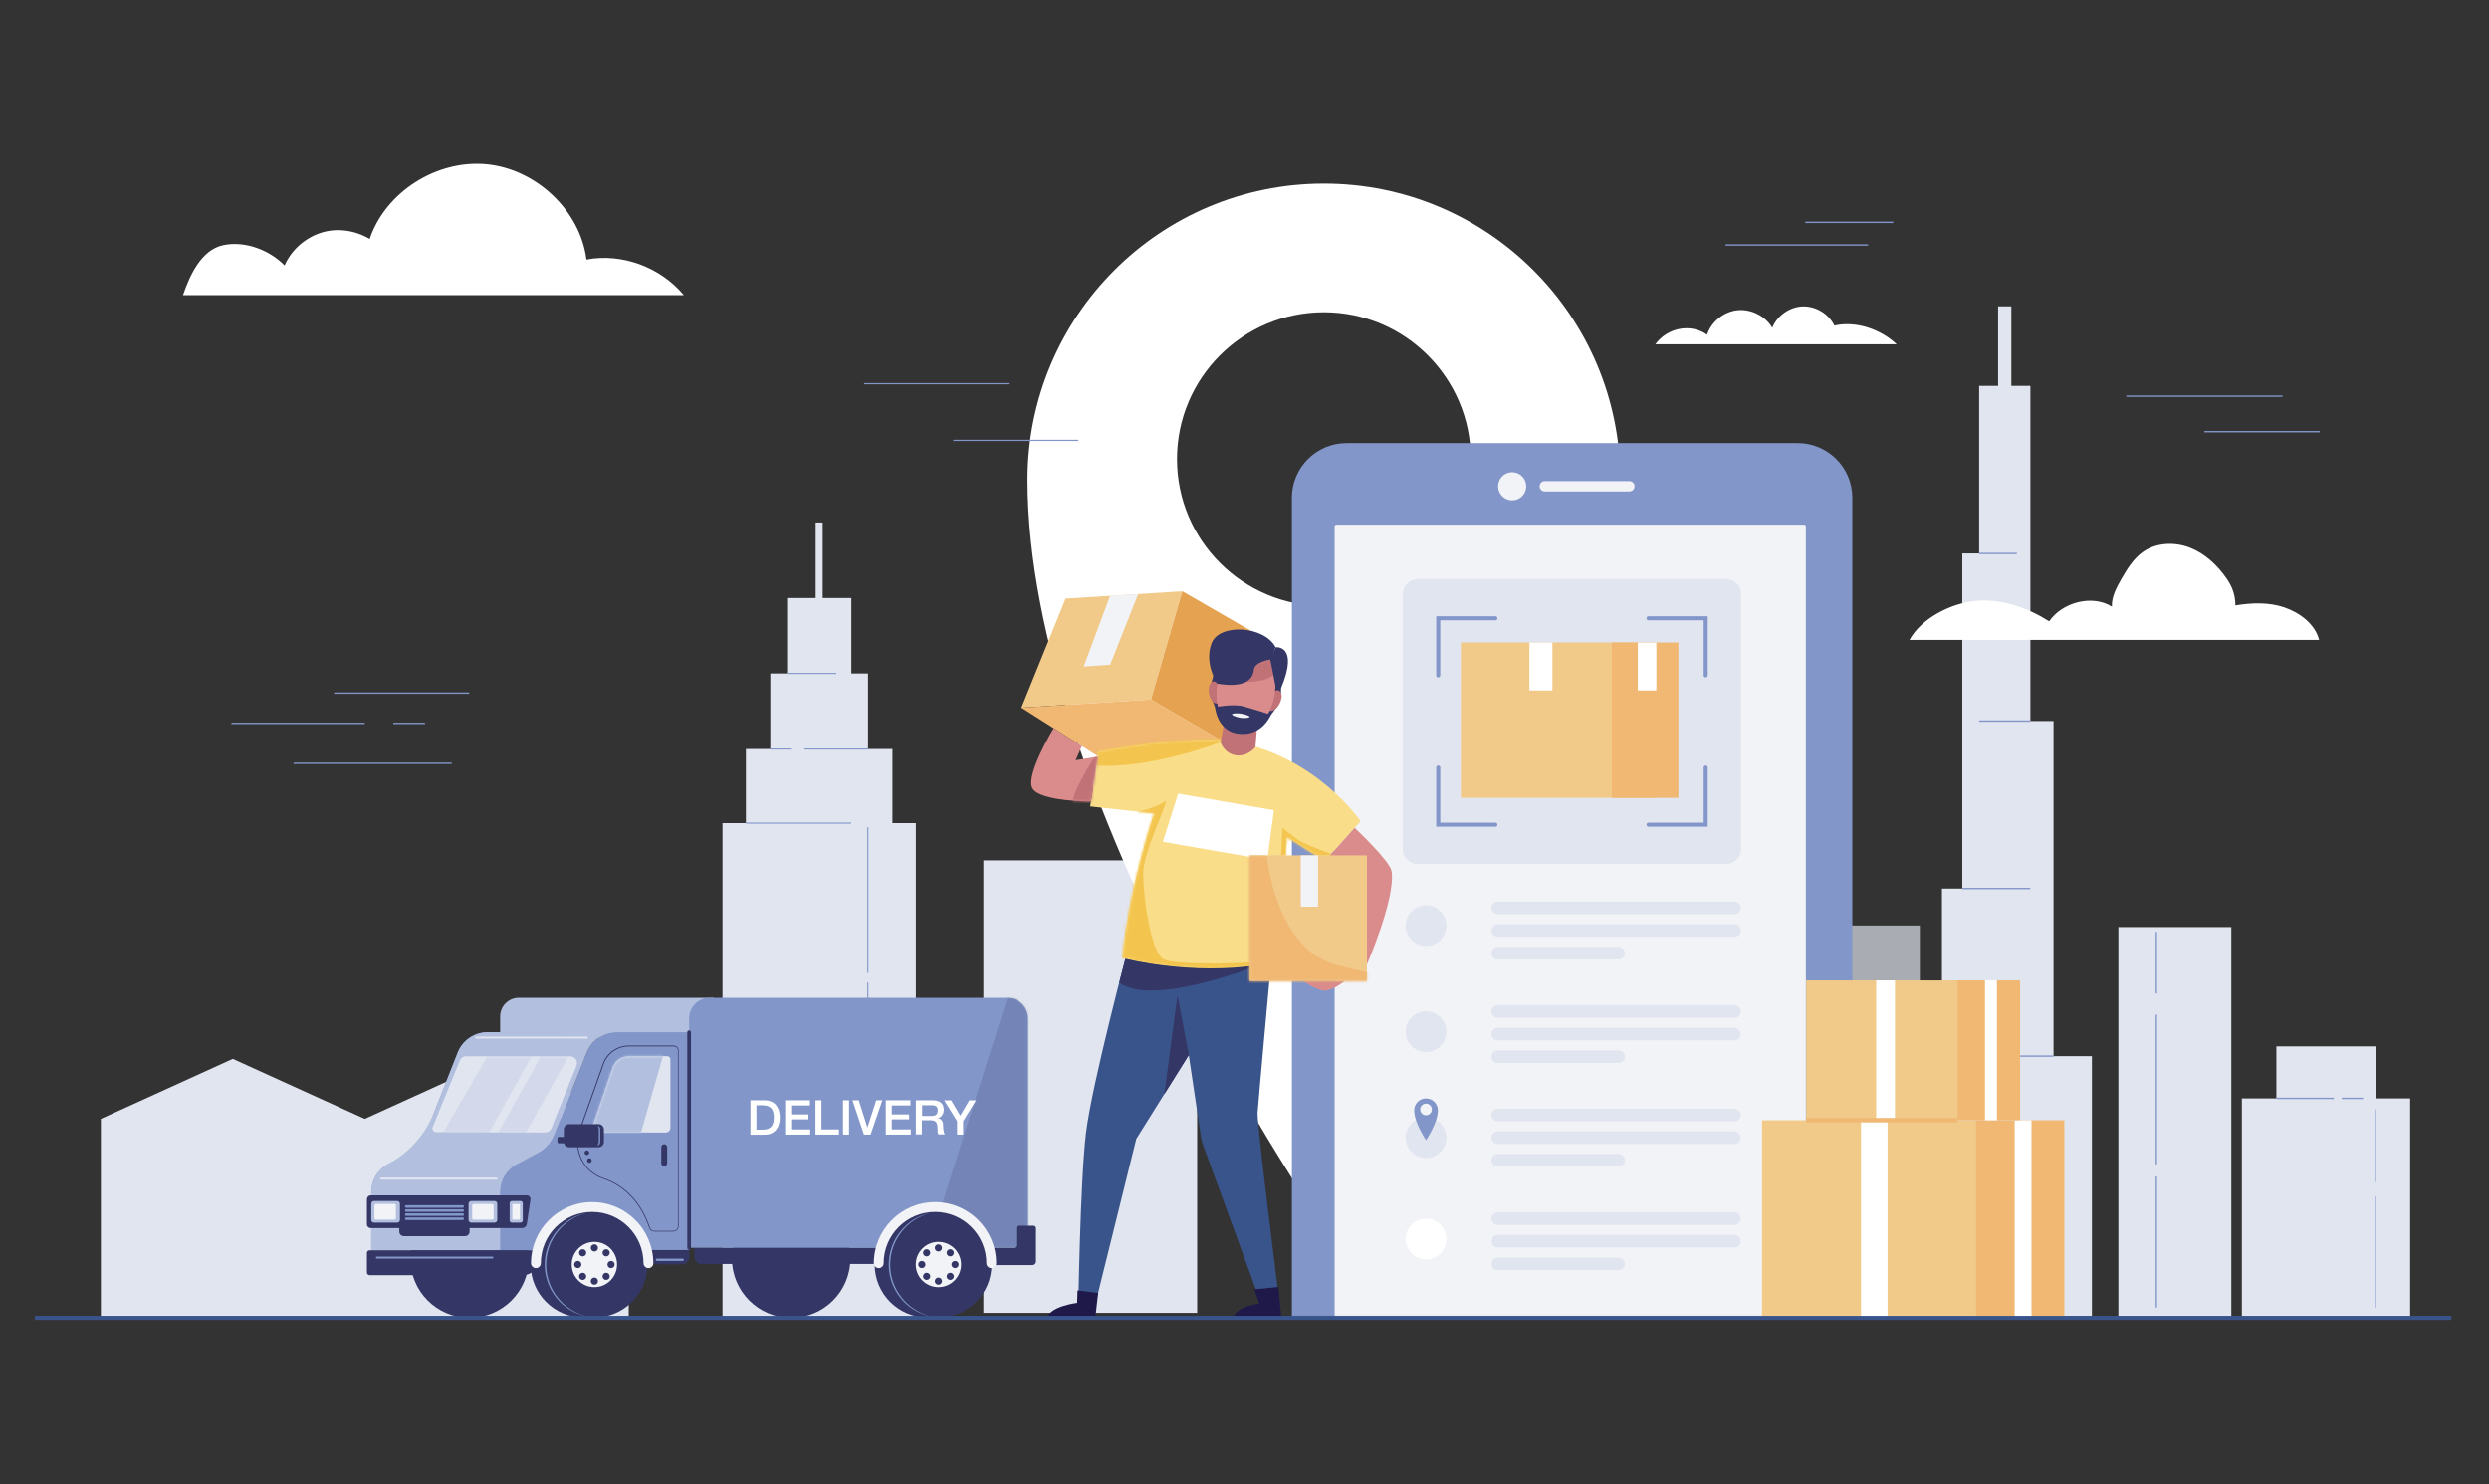 <svg width="927" height="553" viewBox="0 0 927 553" fill="none" xmlns="http://www.w3.org/2000/svg">
<rect x="0" y="0" width="927" height="553" fill="#333333" stroke="none"/>
<path d="M445.876 320.536H366.254V489.118H445.876V320.536Z" fill="#E1E5EF"/>
<path opacity="0.68" d="M715.029 344.792H686.536V490.944H715.029V344.792Z" fill="#E1E5EF"/>
<path d="M764.815 393.475V331.045V268.614H756.201V206.184V143.754H749.104V114.124H744.177V143.754H737.114V206.184H730.843V268.614V331.045H723.263V393.475V490.359H779.113V393.475H764.815Z" fill="#E1E5EF"/>
<path d="M751.171 205.943H737.114V206.46H751.171V205.943Z" fill="#8296C9"/>
<path d="M756.167 268.373H737.114V268.89H756.167V268.373Z" fill="#8296C9"/>
<path d="M756.167 330.769H730.843V331.286H756.167V330.769Z" fill="#8296C9"/>
<path d="M764.815 393.199H733.324V393.716H764.815V393.199Z" fill="#8296C9"/>
<path d="M332.386 306.651V279.054H323.29V250.905H317.089V222.791H306.408V194.642H303.789V222.791H293.143V250.905H286.907V279.054H277.811V306.651H269.094V490.979H341.103V306.651H332.386Z" fill="#E1E5EF"/>
<path d="M317.02 306.445H277.811V306.858H317.02V306.445Z" fill="#8296C9"/>
<path d="M323.29 278.847H299.62V279.261H323.29V278.847Z" fill="#8296C9"/>
<path d="M294.59 278.847H286.907V279.261H294.59V278.847Z" fill="#8296C9"/>
<path d="M311.472 250.699H293.143V251.112H311.472V250.699Z" fill="#8296C9"/>
<path d="M323.428 308.202H323.014V362.432H323.428V308.202Z" fill="#8296C9"/>
<path d="M323.428 366.05H323.014V388.651H323.428V366.05Z" fill="#8296C9"/>
<path d="M831.035 345.377H788.967V490.979H831.035V345.377Z" fill="#E1E5EF"/>
<path d="M803.368 438.299H802.851V487.154H803.368V438.299Z" fill="#8296C9"/>
<path d="M803.368 378.005H802.851V433.786H803.368V378.005Z" fill="#8296C9"/>
<path d="M803.368 347.169H802.851V370.115H803.368V347.169Z" fill="#8296C9"/>
<path d="M884.782 409.22V389.823H847.813V409.22H834.962V490.979H897.634V409.22H884.782Z" fill="#E1E5EF"/>
<path d="M880.131 408.944H872.172V409.461H880.131V408.944Z" fill="#8296C9"/>
<path d="M869.244 408.944H847.813V409.461H869.244V408.944Z" fill="#8296C9"/>
<path d="M885.058 445.707H884.541V487.154H885.058V445.707Z" fill="#8296C9"/>
<path d="M885.058 413.32H884.541V440.401H885.058V413.32Z" fill="#8296C9"/>
<path d="M493.078 68.369C432.095 68.369 382.689 117.811 382.689 178.759C382.689 297.28 493.078 457.145 493.078 457.145C493.078 457.145 603.468 297.28 603.468 178.759C603.468 117.811 554.027 68.369 493.078 68.369ZM493.078 225.754C462.863 225.754 438.366 201.257 438.366 171.041C438.366 140.826 462.863 116.329 493.078 116.329C523.294 116.329 547.791 140.826 547.791 171.041C547.791 201.257 523.294 225.754 493.078 225.754Z" fill="white"/>
<path d="M68.16 109.955H254.693C246.079 99.619 231.816 94.175 218.413 96.69C216.139 78.499 199.808 62.96 181.203 61.169C162.564 59.411 143.511 71.574 137.688 89.007C132.244 85.803 125.629 84.769 119.6 86.699C113.57 88.628 108.471 93.176 105.991 98.895C100.34 93.073 91.072 89.593 83.044 91.35C75.017 93.142 70.744 102.341 68.16 109.955Z" fill="white"/>
<path d="M184.993 394.474L135.862 416.834L86.697 394.474L37.566 416.834V490.979H51.623H58.824H114.57H120.668H135.862H234.159V416.834L184.993 394.474Z" fill="#E1E5EF"/>
<mask id="mask0_872_2" style="mask-type:luminance" maskUnits="userSpaceOnUse" x="464" y="147" width="257" height="344">
<path d="M720.266 147.579H464.619V490.944H720.266V147.579Z" fill="white"/>
</mask>
<g mask="url(#mask0_872_2)">
<path d="M669.515 558.474H501.519C490.287 558.474 481.157 549.343 481.157 538.111V185.443C481.157 174.211 490.287 165.081 501.519 165.081H669.515C680.747 165.081 689.878 174.211 689.878 185.443V538.077C689.878 549.343 680.782 558.474 669.515 558.474Z" fill="#8296C9"/>
<path d="M606.844 183.1H575.353C574.285 183.1 573.424 182.239 573.424 181.171C573.424 180.103 574.285 179.241 575.353 179.241H606.844C607.912 179.241 608.774 180.103 608.774 181.171C608.774 182.239 607.912 183.1 606.844 183.1Z" fill="#F2F3F7"/>
<path d="M671.927 540.73H497.729C497.385 540.73 497.074 540.454 497.074 540.075V196.124C497.074 195.779 497.35 195.469 497.729 195.469H671.927C672.272 195.469 672.582 195.745 672.582 196.124V540.075C672.582 540.42 672.272 540.73 671.927 540.73Z" fill="#F2F3F7"/>
<path d="M563.192 186.408C566.084 186.408 568.429 184.063 568.429 181.171C568.429 178.279 566.084 175.934 563.192 175.934C560.299 175.934 557.955 178.279 557.955 181.171C557.955 184.063 560.299 186.408 563.192 186.408Z" fill="#F2F3F7"/>
</g>
<path d="M440.364 220.276L428.684 260.587L380.415 263.653L396.883 222.998L440.364 220.276Z" fill="#F1CA89"/>
<path d="M428.684 260.587L463.379 280.811L414.386 285.221L380.415 263.653L428.684 260.587Z" fill="#F1B873"/>
<path d="M440.364 220.276L473.129 239.191L463.379 280.811L428.684 260.587L440.364 220.276Z" fill="#E5A251"/>
<path d="M413.456 221.964L403.636 248.321L413.456 247.667L423.929 221.31L413.456 221.964Z" fill="#F2F3F7"/>
<path d="M420.209 353.164C420.209 353.164 406.634 404.018 404.463 422.244C402.293 440.47 401.604 487.981 401.604 487.981H407.426L423.206 424.276L442.741 393.027L447.324 423.725C447.461 424.621 447.668 425.482 447.978 426.309L470.545 488.016H476.885C476.885 488.016 468.099 419.005 468.375 414.629C468.65 410.254 473.887 353.198 473.887 353.198H420.209V353.164Z" fill="#39548B"/>
<path d="M458.762 276.056C458.762 276.056 445.153 273.541 409.08 279.984L406.048 300.45L429.821 303.034C429.821 303.034 420.346 331.01 418.072 356.919C418.072 356.919 447.53 364.844 475.817 358.435L479.331 311.923L493.457 320.846L506.722 305.962C506.756 305.928 490.219 281.5 458.762 276.056Z" fill="#F9DD89"/>
<mask id="mask1_872_2" style="mask-type:luminance" maskUnits="userSpaceOnUse" x="406" y="275" width="101" height="86">
<path d="M458.762 276.056C458.762 276.056 445.153 273.541 409.08 279.984L406.048 300.45L429.821 303.034C429.821 303.034 420.346 331.01 418.072 356.919C418.072 356.919 447.53 364.844 475.817 358.435L479.331 311.923L493.457 320.846L506.722 305.962C506.756 305.928 490.219 281.5 458.762 276.056Z" fill="white"/>
</mask>
<g mask="url(#mask1_872_2)">
<path d="M454.593 276.504C454.593 276.504 428.856 286.634 407.495 285.187L408.804 278.124C408.804 278.124 445.773 273.128 454.938 274.747L454.593 276.504Z" fill="#F4C54E"/>
</g>
<mask id="mask2_872_2" style="mask-type:luminance" maskUnits="userSpaceOnUse" x="406" y="275" width="101" height="86">
<path d="M458.762 276.056C458.762 276.056 445.153 273.541 409.08 279.984L406.048 300.45L429.821 303.034C429.821 303.034 420.346 331.01 418.072 356.919C418.072 356.919 447.53 364.844 475.817 358.435L479.331 311.923L493.457 320.846L506.722 305.962C506.756 305.928 490.219 281.5 458.762 276.056Z" fill="white"/>
</mask>
<g mask="url(#mask2_872_2)">
<path d="M423.93 302.379C423.93 302.379 430.855 300.898 433.714 298.624C436.609 296.35 425.79 316.471 425.79 325.429C425.79 334.387 428.65 354.232 433.06 357.16C437.47 360.089 467.031 358.504 467.031 358.504L465.377 363.052L412.457 359.366L423.93 302.379Z" fill="#F4C54E"/>
</g>
<mask id="mask3_872_2" style="mask-type:luminance" maskUnits="userSpaceOnUse" x="406" y="275" width="101" height="86">
<path d="M458.762 276.056C458.762 276.056 445.153 273.541 409.08 279.984L406.048 300.45L429.821 303.034C429.821 303.034 420.346 331.01 418.072 356.919C418.072 356.919 447.53 364.844 475.817 358.435L479.331 311.923L493.457 320.846L506.722 305.962C506.756 305.928 490.219 281.5 458.762 276.056Z" fill="white"/>
</mask>
<g mask="url(#mask3_872_2)">
<path d="M496.213 318.262C496.213 318.262 486.256 314.817 483.431 312.853C480.606 310.889 477.643 308.443 477.643 308.443L477.16 318.676H496.007L496.213 318.262Z" fill="#F4C54E"/>
</g>
<path d="M442.81 393.027L438.538 370.804L433.646 407.67L442.81 393.027Z" fill="#343766"/>
<path d="M452.491 250.078C452.491 250.078 451.079 253.696 450.838 256.866C450.7 258.623 451.665 261.345 452.526 263.446C453.284 265.272 454.938 266.547 456.902 266.823L459.865 267.236L462.001 251.698L452.491 250.078Z" fill="#343766"/>
<path d="M477.023 253.455C477.023 253.455 477.402 257.348 476.781 260.449C476.437 262.172 474.783 264.549 473.37 266.306C472.165 267.856 470.201 268.649 468.271 268.373L465.308 267.96L467.444 252.421L477.023 253.455Z" fill="#343766"/>
<path d="M473.37 259.312C473.37 259.312 475.334 255.66 476.919 257.83C478.504 260.001 475.231 265.962 472.612 264.687C469.994 263.446 473.37 259.312 473.37 259.312Z" fill="#C17276"/>
<path d="M454.18 256.659C454.18 256.659 453.284 252.628 451.148 254.282C449.046 255.935 450.562 262.585 453.422 262.068C456.281 261.551 454.18 256.659 454.18 256.659Z" fill="#C17276"/>
<path d="M468.547 266.444L456.764 264.825L454.593 276.504C454.593 276.504 455.868 280.742 460.381 281.397C464.826 282.017 467.582 278.296 467.582 278.296L468.547 266.444Z" fill="#C17276"/>
<path d="M474.025 245.462L454.972 249.458C454.869 249.665 454.8 249.872 454.697 250.078C451.803 257.072 452.595 266.961 458.762 272.129C459.796 272.99 460.795 273.404 461.76 273.438C462.724 273.645 463.792 273.541 464.998 272.99C472.337 269.648 475.782 260.38 474.886 252.835C474.886 252.628 474.06 245.668 474.025 245.462Z" fill="#DA8C8D"/>
<mask id="mask4_872_2" style="mask-type:luminance" maskUnits="userSpaceOnUse" x="453" y="245" width="23" height="29">
<path d="M474.025 245.462L454.972 249.458C454.869 249.665 454.8 249.872 454.697 250.078C451.803 257.072 452.595 266.961 458.762 272.129C459.796 272.99 460.795 273.404 461.76 273.438C462.724 273.645 463.792 273.541 464.998 272.99C472.337 269.648 475.782 260.38 474.886 252.835C474.886 252.628 474.06 245.668 474.025 245.462Z" fill="white"/>
</mask>
<g mask="url(#mask4_872_2)">
<path d="M475.197 250.009C475.197 250.009 474.611 253.214 467.203 253.903C459.796 254.557 455.351 252.835 455.351 252.835L470.993 244.221L476.678 245.151L475.197 250.009Z" fill="#C17276"/>
</g>
<path d="M452.526 263.446C452.526 263.446 459.244 262.137 463.034 263.136C466.824 264.135 473.336 266.306 473.336 266.306C473.336 266.306 470.27 274.127 461.759 273.438C453.249 272.749 452.526 263.446 452.526 263.446Z" fill="#343766"/>
<path d="M475.093 241.12C475.093 241.12 483.913 240.087 477.126 256.383L475.127 256.108L473.129 245.806L475.093 241.12Z" fill="#343766"/>
<path d="M459.485 265.824C459.485 265.824 461.863 265.41 464.619 266.513C466.17 267.133 465.17 267.374 463.999 267.478C462.759 267.581 461.518 267.409 460.347 266.995C459.175 266.582 458.107 266.065 459.485 265.824Z" fill="#F2F3F7"/>
<path d="M473.129 245.772C473.129 245.772 467.341 246.426 466.997 249.527C466.686 252.628 464.24 256.556 453.353 254.695C453.353 254.695 448.392 247.288 451.217 239.708C454.042 232.128 470.752 233.058 475.059 241.086L473.267 246.702" fill="#343766"/>
<path d="M408.804 281.879L400.639 283.223L402.947 277.951L392.439 271.302C392.439 271.302 381.655 289.046 384.583 293.8C387.546 298.624 406.289 298.624 406.289 298.624L408.804 281.879Z" fill="#DA8C8D"/>
<mask id="mask5_872_2" style="mask-type:luminance" maskUnits="userSpaceOnUse" x="384" y="271" width="25" height="28">
<path d="M408.804 281.879L400.639 283.223L402.947 277.951L392.439 271.302C392.439 271.302 381.655 289.046 384.583 293.8C387.546 298.624 406.289 298.624 406.289 298.624L408.804 281.879Z" fill="white"/>
</mask>
<g mask="url(#mask5_872_2)">
<path d="M407.667 282.086C407.667 282.086 398.606 296.04 399.708 299.278L409.528 299.898L412.215 280.811L407.667 282.086Z" fill="#C17276"/>
</g>
<path d="M504.517 308.408C504.517 308.408 517.712 320.743 518.298 324.636C519.78 334.731 509.065 359.4 509.065 359.4V330.424L494.87 319.193L504.517 308.408Z" fill="#DA8C8D"/>
<path d="M500.83 365.464C500.83 365.464 496.42 369.15 493.285 369.047C490.15 368.944 485.292 365.464 485.292 365.464H500.83Z" fill="#DA8C8D"/>
<path d="M419.14 357.195C419.14 357.195 443.671 363.466 469.133 359.434C469.133 359.434 429.476 375.455 416.832 366.084L419.14 357.195Z" fill="#343766"/>
<path d="M471.992 320.398L433.094 313.611L438.813 295.661L474.473 301.862L471.992 320.398Z" fill="white"/>
<path d="M509.099 318.676H465.412V365.498H509.099V318.676Z" fill="#F1CA89"/>
<mask id="mask6_872_2" style="mask-type:luminance" maskUnits="userSpaceOnUse" x="465" y="318" width="45" height="48">
<path d="M509.099 318.676H465.412V365.498H509.099V318.676Z" fill="white"/>
</mask>
<g mask="url(#mask6_872_2)">
<path d="M471.786 318.676C471.786 318.676 474.887 353.164 497.419 359.434L511.166 362.776V369.047H463.758V318.228L471.786 318.676Z" fill="#F1B873"/>
</g>
<path d="M490.907 318.676H484.465V337.798H490.907V318.676Z" fill="#F2F3F7"/>
<path d="M409.011 481.711L401.328 480.746L401.19 485.397C401.19 485.397 391.164 486.603 389.992 490.979H407.943L409.011 481.711Z" fill="#1F1949"/>
<path d="M476.161 479.437L467.134 480.367L469.029 485.638C469.029 485.638 460.45 486.603 459.279 491.013H477.229L476.161 479.437Z" fill="#1F1949"/>
<path d="M174.898 490.979C187.076 490.979 196.948 481.106 196.948 468.928C196.948 456.75 187.076 446.878 174.898 446.878C162.72 446.878 152.848 456.75 152.848 468.928C152.848 481.106 162.72 490.979 174.898 490.979Z" fill="#343766"/>
<path d="M328.079 470.892H261.204C259.757 470.892 258.62 469.721 258.62 468.308V464.759H330.698V468.308C330.698 469.721 329.526 470.892 328.079 470.892Z" fill="#343766"/>
<path d="M294.659 490.979C306.837 490.979 316.709 481.106 316.709 468.928C316.709 456.75 306.837 446.878 294.659 446.878C282.481 446.878 272.609 456.75 272.609 468.928C272.609 481.106 282.481 490.979 294.659 490.979Z" fill="#343766"/>
<path d="M265.821 386.55H186.268V378.694C186.268 374.835 189.403 371.734 193.227 371.734H265.821V386.55Z" fill="#B2BFDF"/>
<path d="M382.929 464.863H256.656V379.418C256.656 375.18 260.102 371.734 264.34 371.734H375.212C379.45 371.734 382.895 375.18 382.895 379.418V389.65V464.863H382.929Z" fill="#8296C9"/>
<mask id="mask7_872_2" style="mask-type:luminance" maskUnits="userSpaceOnUse" x="256" y="371" width="127" height="94">
<path d="M382.929 464.863H256.656V379.418C256.656 375.18 260.102 371.734 264.34 371.734H375.212C379.45 371.734 382.895 375.18 382.895 379.418V389.65V464.863H382.929Z" fill="white"/>
</mask>
<g mask="url(#mask7_872_2)">
<path opacity="0.18" d="M375.212 371.734L343.342 472.443H395.677V371.286H375.212" fill="#343766"/>
</g>
<path d="M345.547 451.323C334.625 451.323 325.771 460.177 325.771 471.099C325.771 482.021 334.625 490.875 345.547 490.875H350.095V451.323H345.547Z" fill="#343766"/>
<path d="M349.509 490.875C360.431 490.875 369.286 482.021 369.286 471.099C369.286 460.177 360.431 451.323 349.509 451.323C338.587 451.323 329.733 460.177 329.733 471.099C329.733 482.021 338.587 490.875 349.509 490.875Z" fill="#343766"/>
<path d="M349.509 479.54C354.171 479.54 357.95 475.761 357.95 471.099C357.95 466.437 354.171 462.658 349.509 462.658C344.847 462.658 341.068 466.437 341.068 471.099C341.068 475.761 344.847 479.54 349.509 479.54Z" fill="#F2F3F7"/>
<path d="M349.509 466.241C350.251 466.241 350.853 465.639 350.853 464.897C350.853 464.155 350.251 463.554 349.509 463.554C348.767 463.554 348.165 464.155 348.165 464.897C348.165 465.639 348.767 466.241 349.509 466.241Z" fill="#343766"/>
<path d="M349.509 478.644C350.251 478.644 350.853 478.043 350.853 477.301C350.853 476.559 350.251 475.957 349.509 475.957C348.767 475.957 348.165 476.559 348.165 477.301C348.165 478.043 348.767 478.644 349.509 478.644Z" fill="#343766"/>
<path d="M353.919 468.067C354.661 468.067 355.263 467.465 355.263 466.723C355.263 465.981 354.661 465.38 353.919 465.38C353.177 465.38 352.575 465.981 352.575 466.723C352.575 467.465 353.177 468.067 353.919 468.067Z" fill="#343766"/>
<path d="M345.133 476.853C345.875 476.853 346.477 476.251 346.477 475.509C346.477 474.767 345.875 474.165 345.133 474.165C344.391 474.165 343.79 474.767 343.79 475.509C343.79 476.251 344.391 476.853 345.133 476.853Z" fill="#343766"/>
<path d="M355.711 472.443C356.453 472.443 357.054 471.841 357.054 471.099C357.054 470.357 356.453 469.755 355.711 469.755C354.969 469.755 354.367 470.357 354.367 471.099C354.367 471.841 354.969 472.443 355.711 472.443Z" fill="#343766"/>
<path d="M343.342 472.443C344.084 472.443 344.686 471.841 344.686 471.099C344.686 470.357 344.084 469.755 343.342 469.755C342.6 469.755 341.998 470.357 341.998 471.099C341.998 471.841 342.6 472.443 343.342 472.443Z" fill="#343766"/>
<path d="M353.919 476.853C354.661 476.853 355.263 476.251 355.263 475.509C355.263 474.767 354.661 474.165 353.919 474.165C353.177 474.165 352.575 474.767 352.575 475.509C352.575 476.251 353.177 476.853 353.919 476.853Z" fill="#343766"/>
<path d="M345.133 468.067C345.875 468.067 346.477 467.465 346.477 466.723C346.477 465.981 345.875 465.38 345.133 465.38C344.391 465.38 343.79 465.981 343.79 466.723C343.79 467.465 344.391 468.067 345.133 468.067Z" fill="#343766"/>
<path d="M346.477 451.874C342.205 453.011 338.381 455.56 335.728 459.006C334.418 460.728 333.35 462.658 332.627 464.725C331.938 466.792 331.559 468.963 331.559 471.133C331.559 473.304 331.903 475.475 332.627 477.542C333.316 479.609 334.384 481.538 335.728 483.261C338.381 486.706 342.205 489.256 346.477 490.393C344.307 489.945 342.239 489.084 340.345 487.947C338.45 486.775 336.761 485.294 335.383 483.537C332.558 480.057 331.008 475.612 331.008 471.133C331.008 466.654 332.558 462.21 335.383 458.73C336.796 457.007 338.484 455.491 340.345 454.32C342.239 453.183 344.307 452.322 346.477 451.874Z" fill="#8296C9"/>
<path d="M378.485 457.49V463.933C378.485 464.449 378.072 464.897 377.52 464.897H365.565V471.306H378.485H378.967H384.549C385.272 471.306 385.858 470.72 385.858 469.996V457.559C385.858 457.042 385.445 456.628 384.928 456.628H379.312C378.864 456.628 378.485 457.007 378.485 457.49Z" fill="#343766"/>
<path d="M369.182 472.443C368.183 472.443 367.356 471.616 367.356 470.617C367.356 460.074 358.777 451.495 348.235 451.495C337.692 451.495 329.113 460.074 329.113 470.617C329.113 471.616 328.286 472.443 327.287 472.443C326.288 472.443 325.461 471.616 325.461 470.617C325.461 458.075 335.659 447.843 348.235 447.843C360.776 447.843 371.008 458.041 371.008 470.617C371.008 471.616 370.182 472.443 369.182 472.443Z" fill="#F2F3F7"/>
<path d="M208.663 384.551V465.793H138.274V444.018C138.274 439.746 140.617 435.818 144.406 433.786L152.434 429.479C155.156 428.032 157.258 425.654 158.395 422.795L170.488 392.097C172.28 387.549 176.69 384.551 181.582 384.551H208.663Z" fill="#8296C9"/>
<path d="M256.657 384.551V465.793H186.268V444.018C186.268 439.746 188.61 435.818 192.4 433.786L200.428 429.479C203.15 428.032 205.252 425.654 206.389 422.795L218.482 392.097C220.273 387.549 224.683 384.551 229.576 384.551H256.657Z" fill="#8296C9"/>
<path d="M181.582 384.551C176.69 384.551 172.28 387.549 170.488 392.097L161.737 414.319C158.464 422.657 152.296 429.548 144.406 433.786C140.617 435.818 138.274 439.746 138.274 444.018V465.793H186.268V444.018C186.268 439.746 188.611 435.818 192.4 433.786L200.428 429.479C203.15 428.032 205.252 425.654 206.389 422.795L208.663 417.075L218.516 392.097C220.308 387.549 224.718 384.551 229.611 384.551H181.582Z" fill="#B2BFDF"/>
<path d="M194.364 457.524H138.067C137.309 457.524 136.654 456.904 136.654 456.112V446.74C136.654 445.982 137.274 445.328 138.067 445.328H196.225C197.052 445.328 197.672 446.051 197.568 446.878L196.225 455.905C196.087 456.87 195.295 457.524 194.364 457.524Z" fill="#343766"/>
<path d="M173.244 460.522H150.401C149.471 460.522 148.713 459.764 148.713 458.833V446.533H174.898V458.833C174.898 459.764 174.174 460.522 173.244 460.522Z" fill="#343766"/>
<path d="M172.314 449.944H151.297C151.021 449.944 150.814 449.738 150.814 449.462C150.814 449.186 151.021 448.98 151.297 448.98H172.314C172.589 448.98 172.796 449.186 172.796 449.462C172.796 449.738 172.589 449.944 172.314 449.944Z" fill="#8296C9"/>
<path d="M172.314 451.46H151.297C151.021 451.46 150.814 451.254 150.814 450.978C150.814 450.702 151.021 450.496 151.297 450.496H172.314C172.589 450.496 172.796 450.702 172.796 450.978C172.796 451.254 172.589 451.46 172.314 451.46Z" fill="#8296C9"/>
<path d="M172.314 452.976H151.297C151.021 452.976 150.814 452.77 150.814 452.494C150.814 452.218 151.021 452.012 151.297 452.012H172.314C172.589 452.012 172.796 452.218 172.796 452.494C172.796 452.77 172.589 452.976 172.314 452.976Z" fill="#8296C9"/>
<path d="M172.314 454.527H151.297C151.021 454.527 150.814 454.32 150.814 454.044C150.814 453.769 151.021 453.562 151.297 453.562H172.314C172.589 453.562 172.796 453.769 172.796 454.044C172.796 454.286 172.589 454.527 172.314 454.527Z" fill="#8296C9"/>
<path d="M194.847 475.061H137.653C137.102 475.061 136.654 474.613 136.654 474.062V466.792C136.654 466.241 137.102 465.793 137.653 465.793H200.256V469.652C200.256 472.649 197.844 475.061 194.847 475.061Z" fill="#343766"/>
<path d="M202.978 421.933L162.426 421.796C161.461 421.796 160.772 420.797 161.151 419.901L171.28 395.094C171.659 394.129 172.624 393.509 173.658 393.509H212.349C214.175 393.509 215.416 395.335 214.726 397.023L205.355 420.349C204.976 421.279 204.011 421.933 202.978 421.933Z" fill="#E1E5EF"/>
<mask id="mask8_872_2" style="mask-type:luminance" maskUnits="userSpaceOnUse" x="161" y="393" width="54" height="29">
<path d="M202.978 421.933L162.426 421.796C161.461 421.796 160.772 420.797 161.151 419.901L171.28 395.094C171.659 394.129 172.624 393.509 173.658 393.509H212.349C214.175 393.509 215.416 395.335 214.726 397.023L205.355 420.349C204.976 421.279 204.011 421.933 202.978 421.933Z" fill="white"/>
</mask>
<g mask="url(#mask8_872_2)">
<path opacity="0.32" d="M212.521 392.097L195.295 423.105H184.924L202.013 392.544L212.521 392.097Z" fill="#B2BFDF"/>
</g>
<mask id="mask9_872_2" style="mask-type:luminance" maskUnits="userSpaceOnUse" x="161" y="393" width="54" height="29">
<path d="M202.978 421.933L162.426 421.796C161.461 421.796 160.772 420.797 161.151 419.901L171.28 395.094C171.659 394.129 172.624 393.509 173.658 393.509H212.349C214.175 393.509 215.416 395.335 214.726 397.023L205.355 420.349C204.976 421.279 204.011 421.933 202.978 421.933Z" fill="white"/>
</mask>
<g mask="url(#mask9_872_2)">
<path opacity="0.32" d="M198.705 392.2L181.513 423.208H164.286L181.961 392.889L198.705 392.2Z" fill="#B2BFDF"/>
</g>
<path d="M250.765 458.799H243.668C242.841 458.799 242.083 458.248 241.807 457.455C238.603 448.084 232.78 441.882 224.477 439.057C220.894 437.851 218.034 435.302 216.38 431.891C214.726 428.445 214.485 424.552 215.794 420.934L224.546 396.3C225.993 392.234 229.852 389.513 234.158 389.513H250.903C251.902 389.513 252.729 390.339 252.729 391.339V456.835C252.729 457.938 251.833 458.799 250.765 458.799ZM224.615 438.816C232.987 441.675 238.878 447.912 242.083 457.386C242.324 458.075 242.978 458.558 243.702 458.558H250.799C251.73 458.558 252.488 457.8 252.488 456.87V391.373C252.488 390.512 251.799 389.823 250.937 389.823H234.227C230.024 389.823 226.268 392.476 224.856 396.438L216.105 421.072C214.83 424.621 215.036 428.445 216.69 431.822C218.275 435.129 221.1 437.644 224.615 438.816Z" fill="#343766"/>
<path d="M247.388 434.475C246.768 434.475 246.286 433.992 246.286 433.372V427.377C246.286 426.757 246.768 426.275 247.388 426.275C248.009 426.275 248.491 426.757 248.491 427.377V433.372C248.491 433.992 248.009 434.475 247.388 434.475Z" fill="#343766"/>
<path d="M247.94 421.933H222.306C221.135 421.933 220.273 420.762 220.687 419.66L228.129 397.85C229.025 395.232 231.471 393.475 234.227 393.475H248.491C249.146 393.475 249.697 394.026 249.697 394.681V420.211C249.662 421.175 248.87 421.933 247.94 421.933Z" fill="#E1E5EF"/>
<mask id="mask10_872_2" style="mask-type:luminance" maskUnits="userSpaceOnUse" x="220" y="393" width="30" height="29">
<path d="M247.94 421.933H222.306C221.135 421.933 220.273 420.762 220.687 419.66L228.129 397.85C229.025 395.232 231.471 393.475 234.227 393.475H248.491C249.146 393.475 249.697 394.026 249.697 394.681V420.211C249.662 421.175 248.87 421.933 247.94 421.933Z" fill="white"/>
</mask>
<g mask="url(#mask10_872_2)">
<path d="M247.389 391.855L238.086 424.173H216.242L228.37 392.441L247.389 391.855Z" fill="#B2BFDF"/>
</g>
<path d="M222.926 418.798H212.005C210.902 418.798 210.006 419.694 210.006 420.797V423.553H208.146C207.87 423.553 207.629 423.794 207.629 424.07V425.413C207.629 425.689 207.87 425.93 208.146 425.93H210.075C210.316 426.791 211.074 427.412 212.005 427.412H222.926C224.029 427.412 224.925 426.516 224.925 425.413V420.797C224.925 419.694 224.029 418.798 222.926 418.798Z" fill="#343766"/>
<path d="M222.478 426.826C222.685 426.55 222.823 426.24 222.857 425.965C222.926 425.827 222.961 425.689 222.995 425.551C223.03 425.413 223.03 425.275 223.03 425.103V423.105V421.107V420.865C223.03 420.796 223.03 420.728 223.03 420.659C223.03 420.521 222.961 420.383 222.926 420.245C222.892 419.935 222.754 419.659 222.582 419.349C222.892 419.487 223.202 419.728 223.409 420.038C223.477 420.211 223.512 420.383 223.546 420.59C223.546 420.693 223.546 420.796 223.546 420.865V421.107V423.105V425.103C223.546 425.275 223.546 425.448 223.512 425.654C223.477 425.827 223.443 426.033 223.34 426.206C223.133 426.481 222.823 426.723 222.478 426.826Z" fill="#8296C9"/>
<path d="M184.924 439.47H141.891C141.684 439.47 141.512 439.298 141.512 439.091C141.512 438.885 141.684 438.712 141.891 438.712H184.924C185.131 438.712 185.303 438.885 185.303 439.091C185.303 439.298 185.131 439.47 184.924 439.47Z" fill="#E1E5EF"/>
<path d="M183.408 468.894H140.375C140.168 468.894 139.996 468.722 139.996 468.515C139.996 468.308 140.168 468.136 140.375 468.136H183.408C183.614 468.136 183.787 468.308 183.787 468.515C183.787 468.722 183.614 468.894 183.408 468.894Z" fill="#8296C9"/>
<path d="M254.072 471.03H244.908C243.461 471.03 242.324 469.859 242.324 468.446V465.69H256.691V468.446C256.656 469.859 255.485 471.03 254.072 471.03Z" fill="#343766"/>
<path d="M218.585 430.306C219.061 430.306 219.447 429.92 219.447 429.444C219.447 428.969 219.061 428.583 218.585 428.583C218.11 428.583 217.724 428.969 217.724 429.444C217.724 429.92 218.11 430.306 218.585 430.306Z" fill="#343766"/>
<path d="M220.377 432.338C220.377 432.821 219.998 433.2 219.515 433.2C219.033 433.2 218.654 432.821 218.654 432.338C218.654 431.856 219.033 431.477 219.515 431.477C219.998 431.477 220.377 431.856 220.377 432.338Z" fill="#343766"/>
<path d="M147.921 455.491H139.307C138.722 455.491 138.274 455.044 138.274 454.458V448.463C138.274 447.877 138.722 447.429 139.307 447.429H147.921C148.506 447.429 148.954 447.877 148.954 448.463V454.458C148.954 455.044 148.506 455.491 147.921 455.491Z" fill="#B2BFDF"/>
<path d="M146.887 454.389H139.996C139.686 454.389 139.445 454.148 139.445 453.838V449.083C139.445 448.773 139.686 448.532 139.996 448.532H146.887C147.197 448.532 147.438 448.773 147.438 449.083V453.838C147.438 454.148 147.197 454.389 146.887 454.389Z" fill="#F2F3F7"/>
<path d="M184.166 455.491H175.552C174.967 455.491 174.519 455.044 174.519 454.458V448.463C174.519 447.877 174.967 447.429 175.552 447.429H184.166C184.752 447.429 185.199 447.877 185.199 448.463V454.458C185.199 455.044 184.752 455.491 184.166 455.491Z" fill="#B2BFDF"/>
<path d="M183.305 454.389H176.414C176.104 454.389 175.863 454.148 175.863 453.838V449.083C175.863 448.773 176.104 448.532 176.414 448.532H183.305C183.615 448.532 183.856 448.773 183.856 449.083V453.838C183.856 454.148 183.615 454.389 183.305 454.389Z" fill="#F2F3F7"/>
<path d="M193.847 455.491H190.678C190.195 455.491 189.816 455.112 189.816 454.63V448.291C189.816 447.808 190.195 447.429 190.678 447.429H193.847C194.33 447.429 194.709 447.808 194.709 448.291V454.63C194.709 455.112 194.33 455.491 193.847 455.491Z" fill="#B2BFDF"/>
<path d="M193.434 454.389H191.057C190.919 454.389 190.816 454.286 190.816 454.148V448.807C190.816 448.67 190.919 448.566 191.057 448.566H193.434C193.572 448.566 193.675 448.67 193.675 448.807V454.148C193.675 454.286 193.572 454.389 193.434 454.389Z" fill="#F2F3F7"/>
<path d="M218.585 386.928H177.379C177.172 386.928 177 386.756 177 386.55C177 386.343 177.172 386.171 177.379 386.171H218.585C218.792 386.171 218.964 386.343 218.964 386.55C218.964 386.756 218.792 386.928 218.585 386.928Z" fill="#E1E5EF"/>
<path d="M254.245 469.79H244.701C244.46 469.79 244.253 469.583 244.253 469.342C244.253 469.101 244.46 468.894 244.701 468.894H254.245C254.486 468.894 254.693 469.101 254.693 469.342C254.693 469.617 254.486 469.79 254.245 469.79Z" fill="#8296C9"/>
<path d="M217.414 451.323C206.492 451.323 197.637 460.177 197.637 471.099C197.637 482.021 206.492 490.875 217.414 490.875H221.962V451.323H217.414Z" fill="#343766"/>
<path d="M221.376 490.875C232.298 490.875 241.152 482.021 241.152 471.099C241.152 460.177 232.298 451.322 221.376 451.322C210.454 451.322 201.6 460.177 201.6 471.099C201.6 482.021 210.454 490.875 221.376 490.875Z" fill="#343766"/>
<path d="M221.376 479.54C226.038 479.54 229.817 475.761 229.817 471.099C229.817 466.437 226.038 462.658 221.376 462.658C216.714 462.658 212.935 466.437 212.935 471.099C212.935 475.761 216.714 479.54 221.376 479.54Z" fill="#F2F3F7"/>
<path d="M221.376 466.241C222.118 466.241 222.719 465.639 222.719 464.897C222.719 464.155 222.118 463.554 221.376 463.554C220.634 463.554 220.032 464.155 220.032 464.897C220.032 465.639 220.634 466.241 221.376 466.241Z" fill="#343766"/>
<path d="M221.376 478.644C222.118 478.644 222.719 478.043 222.719 477.301C222.719 476.559 222.118 475.957 221.376 475.957C220.634 475.957 220.032 476.559 220.032 477.301C220.032 478.043 220.634 478.644 221.376 478.644Z" fill="#343766"/>
<path d="M225.751 468.067C226.494 468.067 227.095 467.465 227.095 466.723C227.095 465.981 226.494 465.38 225.751 465.38C225.009 465.38 224.408 465.981 224.408 466.723C224.408 467.465 225.009 468.067 225.751 468.067Z" fill="#343766"/>
<path d="M217 476.853C217.742 476.853 218.344 476.251 218.344 475.509C218.344 474.767 217.742 474.165 217 474.165C216.258 474.165 215.656 474.767 215.656 475.509C215.656 476.251 216.258 476.853 217 476.853Z" fill="#343766"/>
<path d="M227.578 472.443C228.32 472.443 228.921 471.841 228.921 471.099C228.921 470.357 228.32 469.755 227.578 469.755C226.835 469.755 226.234 470.357 226.234 471.099C226.234 471.841 226.835 472.443 227.578 472.443Z" fill="#343766"/>
<path d="M215.714 472.336C216.399 472.05 216.721 471.262 216.435 470.578C216.148 469.893 215.361 469.571 214.676 469.858C213.992 470.144 213.669 470.932 213.956 471.616C214.243 472.301 215.03 472.623 215.714 472.336Z" fill="#343766"/>
<path d="M225.751 476.853C226.494 476.853 227.095 476.251 227.095 475.509C227.095 474.767 226.494 474.165 225.751 474.165C225.009 474.165 224.408 474.767 224.408 475.509C224.408 476.251 225.009 476.853 225.751 476.853Z" fill="#343766"/>
<path d="M217 468.067C217.742 468.067 218.344 467.465 218.344 466.723C218.344 465.981 217.742 465.38 217 465.38C216.258 465.38 215.656 465.981 215.656 466.723C215.656 467.465 216.258 468.067 217 468.067Z" fill="#343766"/>
<path d="M218.344 451.874C214.072 453.011 210.247 455.56 207.594 459.006C206.285 460.728 205.217 462.658 204.494 464.725C203.805 466.792 203.426 468.963 203.426 471.133C203.426 473.304 203.77 475.475 204.494 477.542C205.183 479.609 206.251 481.538 207.594 483.261C210.247 486.706 214.072 489.256 218.344 490.393C216.173 489.945 214.106 489.084 212.211 487.947C210.316 486.775 208.628 485.294 207.25 483.537C204.425 480.057 202.874 475.612 202.874 471.133C202.874 466.654 204.425 462.21 207.25 458.73C208.662 457.007 210.351 455.491 212.211 454.32C214.106 453.183 216.173 452.322 218.344 451.874Z" fill="#8296C9"/>
<path d="M256.656 465.586C256.277 465.586 255.967 465.276 255.967 464.897V384.551C255.967 384.172 256.277 383.862 256.656 383.862C257.035 383.862 257.345 384.172 257.345 384.551V464.897C257.345 465.276 257.035 465.586 256.656 465.586Z" fill="#343766"/>
<path d="M279.5 409.909H284.805C285.77 409.909 286.631 410.081 287.355 410.426C288.078 410.77 288.664 411.218 289.112 411.804C289.56 412.39 289.905 413.044 290.111 413.837C290.318 414.629 290.456 415.456 290.456 416.318C290.456 417.213 290.352 418.04 290.111 418.798C289.905 419.591 289.56 420.245 289.112 420.831C288.664 421.417 288.078 421.865 287.355 422.209C286.631 422.554 285.805 422.726 284.805 422.726H279.5V409.909ZM281.739 420.865H283.944C284.805 420.865 285.529 420.762 286.08 420.521C286.631 420.28 287.079 419.97 287.389 419.556C287.7 419.143 287.906 418.66 288.044 418.109C288.147 417.558 288.216 416.938 288.216 416.318C288.216 415.663 288.147 415.077 288.044 414.526C287.941 413.975 287.7 413.492 287.389 413.079C287.079 412.665 286.631 412.355 286.08 412.114C285.529 411.873 284.805 411.77 283.944 411.77H281.739V420.865Z" fill="white"/>
<path d="M292.454 409.909H301.653V411.839H294.659V415.181H301.102V417.007H294.659V420.762H301.757V422.691H292.42V409.909H292.454Z" fill="white"/>
<path d="M303.721 409.909H305.96V420.762H312.472V422.691H303.721V409.909Z" fill="white"/>
<path d="M313.988 409.909H316.227V422.691H313.988V409.909Z" fill="white"/>
<path d="M317.502 409.909H319.845L323.049 420.038H323.083L326.357 409.909H328.63L324.255 422.691H321.774L317.502 409.909Z" fill="white"/>
<path d="M329.905 409.909H339.104V411.839H332.145V415.181H338.588V417.007H332.145V420.762H339.242V422.691H329.905V409.909Z" fill="white"/>
<path d="M341.172 409.909H347.27C348.683 409.909 349.751 410.219 350.44 410.805C351.129 411.425 351.508 412.252 351.508 413.354C351.508 413.975 351.404 414.457 351.232 414.87C351.06 415.284 350.853 415.594 350.612 415.835C350.371 416.076 350.13 416.249 349.888 416.352C349.647 416.455 349.475 416.524 349.372 416.559V416.593C349.578 416.628 349.785 416.662 349.992 416.765C350.199 416.869 350.405 417.007 350.612 417.213C350.819 417.42 350.957 417.696 351.094 418.04C351.232 418.385 351.267 418.798 351.267 419.281C351.267 420.038 351.336 420.728 351.439 421.313C351.542 421.933 351.715 422.381 351.956 422.623H349.544C349.372 422.347 349.268 422.037 349.234 421.727C349.199 421.382 349.199 421.072 349.199 420.762C349.199 420.176 349.165 419.66 349.096 419.246C349.027 418.833 348.889 418.454 348.717 418.178C348.51 417.902 348.269 417.696 347.925 417.558C347.58 417.42 347.167 417.351 346.65 417.351H343.342V422.623H341.103V409.909H341.172ZM343.411 415.732H347.098C347.821 415.732 348.373 415.559 348.717 415.215C349.096 414.87 349.268 414.354 349.268 413.699C349.268 413.286 349.199 412.975 349.096 412.7C348.993 412.459 348.82 412.252 348.614 412.114C348.407 411.976 348.166 411.873 347.89 411.839C347.615 411.804 347.339 411.77 347.063 411.77H343.446V415.732H343.411Z" fill="white"/>
<path d="M356.469 417.696L351.68 409.944H354.264L357.64 415.663L360.982 409.944H363.497L358.708 417.696V422.691H356.469V417.696Z" fill="white"/>
<path d="M241.497 472.443C240.498 472.443 239.671 471.616 239.671 470.617C239.671 460.074 231.092 451.495 220.549 451.495C210.006 451.495 201.427 460.074 201.427 470.617C201.427 471.616 200.6 472.443 199.601 472.443C198.602 472.443 197.775 471.616 197.775 470.617C197.775 458.075 207.973 447.843 220.549 447.843C233.09 447.843 243.323 458.041 243.323 470.617C243.323 471.616 242.531 472.443 241.497 472.443Z" fill="#F2F3F7"/>
<path d="M711.17 238.399H863.731C862.215 232.472 856.53 228.235 850.742 226.271C844.954 224.307 838.614 224.548 832.551 225.547C832.516 221.792 831.483 218.725 829.346 215.625C825.901 210.629 821.284 206.253 815.634 204.048C809.983 201.843 803.196 202.084 798.2 205.564C794.583 208.079 792.24 211.973 790.035 215.797C788.243 218.967 786.417 222.343 786.555 225.995C779.216 221.413 768.088 224.341 763.195 231.473C755.271 226.443 745.934 223.17 736.563 223.79C727.191 224.41 715.649 230.164 711.17 238.399Z" fill="white"/>
<path d="M531.115 352.44C535.301 352.44 538.695 349.047 538.695 344.86C538.695 340.674 535.301 337.281 531.115 337.281C526.929 337.281 523.535 340.674 523.535 344.86C523.535 349.047 526.929 352.44 531.115 352.44Z" fill="#E1E5EF"/>
<path d="M531.115 391.924C535.301 391.924 538.695 388.531 538.695 384.344C538.695 380.158 535.301 376.765 531.115 376.765C526.929 376.765 523.535 380.158 523.535 384.344C523.535 388.531 526.929 391.924 531.115 391.924Z" fill="#E1E5EF"/>
<path d="M531.115 431.408C535.301 431.408 538.695 428.015 538.695 423.828C538.695 419.642 535.301 416.249 531.115 416.249C526.929 416.249 523.535 419.642 523.535 423.828C523.535 428.015 526.929 431.408 531.115 431.408Z" fill="#E1E5EF"/>
<path d="M531.115 469.169C535.301 469.169 538.695 465.776 538.695 461.59C538.695 457.403 535.301 454.01 531.115 454.01C526.929 454.01 523.535 457.403 523.535 461.59C523.535 465.776 526.929 469.169 531.115 469.169Z" fill="white"/>
<path d="M645.984 340.588H557.817C556.508 340.588 555.474 339.52 555.474 338.245C555.474 336.936 556.542 335.902 557.817 335.902H645.984C647.293 335.902 648.327 336.971 648.327 338.245C648.327 339.52 647.293 340.588 645.984 340.588Z" fill="#E1E5EF"/>
<path d="M645.984 348.995H557.817C556.508 348.995 555.474 347.927 555.474 346.652C555.474 345.343 556.542 344.309 557.817 344.309H645.984C647.293 344.309 648.327 345.377 648.327 346.652C648.327 347.961 647.293 348.995 645.984 348.995Z" fill="#E1E5EF"/>
<path d="M602.848 357.436H557.817C556.508 357.436 555.474 356.368 555.474 355.093C555.474 353.784 556.542 352.75 557.817 352.75H602.848C604.157 352.75 605.191 353.818 605.191 355.093C605.191 356.368 604.157 357.436 602.848 357.436Z" fill="#E1E5EF"/>
<path d="M645.984 379.176H557.817C556.508 379.176 555.474 378.108 555.474 376.834C555.474 375.524 556.542 374.491 557.817 374.491H645.984C647.293 374.491 648.327 375.559 648.327 376.834C648.327 378.108 647.293 379.176 645.984 379.176Z" fill="#E1E5EF"/>
<path d="M645.984 387.583H557.817C556.508 387.583 555.474 386.515 555.474 385.24C555.474 383.931 556.542 382.897 557.817 382.897H645.984C647.293 382.897 648.327 383.965 648.327 385.24C648.327 386.549 647.293 387.583 645.984 387.583Z" fill="#E1E5EF"/>
<path d="M602.848 396.024H557.817C556.508 396.024 555.474 394.956 555.474 393.681C555.474 392.372 556.542 391.339 557.817 391.339H602.848C604.157 391.339 605.191 392.407 605.191 393.681C605.191 394.956 604.157 396.024 602.848 396.024Z" fill="#E1E5EF"/>
<path d="M645.984 417.765H557.817C556.508 417.765 555.474 416.697 555.474 415.422C555.474 414.112 556.542 413.079 557.817 413.079H645.984C647.293 413.079 648.327 414.147 648.327 415.422C648.327 416.697 647.293 417.765 645.984 417.765Z" fill="#E1E5EF"/>
<path d="M645.984 426.171H557.817C556.508 426.171 555.474 425.103 555.474 423.828C555.474 422.519 556.542 421.486 557.817 421.486H645.984C647.293 421.486 648.327 422.554 648.327 423.828C648.327 425.138 647.293 426.171 645.984 426.171Z" fill="#E1E5EF"/>
<path d="M602.848 434.612H557.817C556.508 434.612 555.474 433.544 555.474 432.27C555.474 430.96 556.542 429.927 557.817 429.927H602.848C604.157 429.927 605.191 430.995 605.191 432.27C605.191 433.544 604.157 434.612 602.848 434.612Z" fill="#E1E5EF"/>
<path d="M645.984 456.353H557.817C556.508 456.353 555.474 455.285 555.474 454.01C555.474 452.701 556.542 451.667 557.817 451.667H645.984C647.293 451.667 648.327 452.735 648.327 454.01C648.327 455.285 647.293 456.353 645.984 456.353Z" fill="#E1E5EF"/>
<path d="M645.984 464.759H557.817C556.508 464.759 555.474 463.691 555.474 462.417C555.474 461.107 556.542 460.074 557.817 460.074H645.984C647.293 460.074 648.327 461.142 648.327 462.417C648.327 463.726 647.293 464.759 645.984 464.759Z" fill="#E1E5EF"/>
<path d="M602.848 473.201H557.817C556.508 473.201 555.474 472.133 555.474 470.858C555.474 469.548 556.542 468.515 557.817 468.515H602.848C604.157 468.515 605.191 469.583 605.191 470.858C605.191 472.133 604.157 473.201 602.848 473.201Z" fill="#E1E5EF"/>
<path d="M531.115 409.22C528.668 409.22 526.705 411.184 526.705 413.63C526.705 418.35 531.115 424.759 531.115 424.759C531.115 424.759 535.525 418.385 535.525 413.63C535.525 411.184 533.526 409.22 531.115 409.22ZM531.115 415.491C529.909 415.491 528.944 414.526 528.944 413.32C528.944 412.114 529.909 411.149 531.115 411.149C532.321 411.149 533.285 412.114 533.285 413.32C533.285 414.526 532.321 415.491 531.115 415.491Z" fill="#8296C9"/>
<path d="M642.848 321.88H528.049C524.948 321.88 522.433 319.365 522.433 316.264V221.344C522.433 218.243 524.948 215.728 528.049 215.728H642.848C645.949 215.728 648.464 218.243 648.464 221.344V316.264C648.499 319.365 645.984 321.88 642.848 321.88Z" fill="#E1E5EF"/>
<path d="M535.663 252.387C535.25 252.387 534.905 252.042 534.905 251.629V229.578H556.955C557.369 229.578 557.713 229.923 557.713 230.336C557.713 230.75 557.369 231.094 556.955 231.094H536.421V251.629C536.421 252.042 536.076 252.387 535.663 252.387Z" fill="#8296C9"/>
<path d="M635.269 252.387C634.855 252.387 634.511 252.042 634.511 251.629V231.094H613.976C613.563 231.094 613.218 230.75 613.218 230.336C613.218 229.923 613.563 229.578 613.976 229.578H636.027V251.629C636.027 252.042 635.682 252.387 635.269 252.387Z" fill="#8296C9"/>
<path d="M636.027 307.995H613.976C613.563 307.995 613.218 307.65 613.218 307.237C613.218 306.824 613.563 306.479 613.976 306.479H634.511V285.945C634.511 285.531 634.855 285.187 635.269 285.187C635.682 285.187 636.027 285.531 636.027 285.945V307.995Z" fill="#8296C9"/>
<path d="M556.955 307.995H534.905V285.945C534.905 285.531 535.25 285.187 535.663 285.187C536.076 285.187 536.421 285.531 536.421 285.945V306.479H556.955C557.369 306.479 557.713 306.824 557.713 307.237C557.713 307.65 557.369 307.995 556.955 307.995Z" fill="#8296C9"/>
<path d="M616.905 239.363H544.07V297.245H616.905V239.363Z" fill="#F1CA89"/>
<path d="M625.105 239.363H600.333V297.245H625.105V239.363Z" fill="#F1B873"/>
<path d="M578.179 239.363H569.6V257.245H578.179V239.363Z" fill="white"/>
<path d="M616.905 239.363H609.98V257.245H616.905V239.363Z" fill="white"/>
<path d="M616.491 128.284H706.416C700.455 122.634 691.222 119.464 683.194 121.29C681.092 116.915 676.234 113.986 671.376 114.158C666.518 114.331 661.867 117.604 660.075 122.117C657.491 117.707 652.186 115.054 647.086 115.571C641.987 116.122 637.37 119.843 635.786 124.701C629.618 120.326 620.936 122.152 616.491 128.284Z" fill="white"/>
<path d="M168.249 284.119H109.333V284.635H168.249V284.119Z" fill="#8296C9"/>
<path d="M135.862 269.235H86.18V269.751H135.862V269.235Z" fill="#8296C9"/>
<path d="M158.291 269.235H146.474V269.751H158.291V269.235Z" fill="#8296C9"/>
<path d="M174.76 257.968H124.458V258.485H174.76V257.968Z" fill="#8296C9"/>
<path d="M375.694 142.721H321.809V143.168H375.694V142.721Z" fill="#8296C9"/>
<path d="M401.638 163.841H355.056V164.289H401.638V163.841Z" fill="#8296C9"/>
<path d="M850.088 147.337H791.93V147.854H850.088V147.337Z" fill="#8296C9"/>
<path d="M864.007 160.568H821.009V161.084H864.007V160.568Z" fill="#8296C9"/>
<path d="M695.735 91.005H642.642V91.522H695.735V91.005Z" fill="#8296C9"/>
<path d="M705.141 82.564H672.341V83.081H705.141V82.564Z" fill="#8296C9"/>
<path d="M737.148 417.351H656.251V490.91H737.148V417.351Z" fill="#F1CA89"/>
<path d="M768.846 417.351H735.942V490.91H768.846V417.351Z" fill="#F1B873"/>
<path d="M703.004 417.351H693.116V490.91H703.004V417.351Z" fill="white"/>
<path d="M756.615 417.351H750.344V490.979H756.615V417.351Z" fill="white"/>
<path d="M729.947 365.257H672.685V417.317H729.947V365.257Z" fill="#F1CA89"/>
<path d="M752.377 365.257H729.086V417.317H752.377V365.257Z" fill="#F1B873"/>
<path d="M705.761 365.257H698.767V417.317H705.761V365.257Z" fill="white"/>
<path d="M743.729 365.257H739.285V417.351H743.729V365.257Z" fill="white"/>
<path d="M729.086 416.49H672.685V418.144H729.086V416.49Z" fill="#F1B873"/>
<path d="M913 490.221H13V491.737H913V490.221Z" fill="#39548B"/>
</svg>
